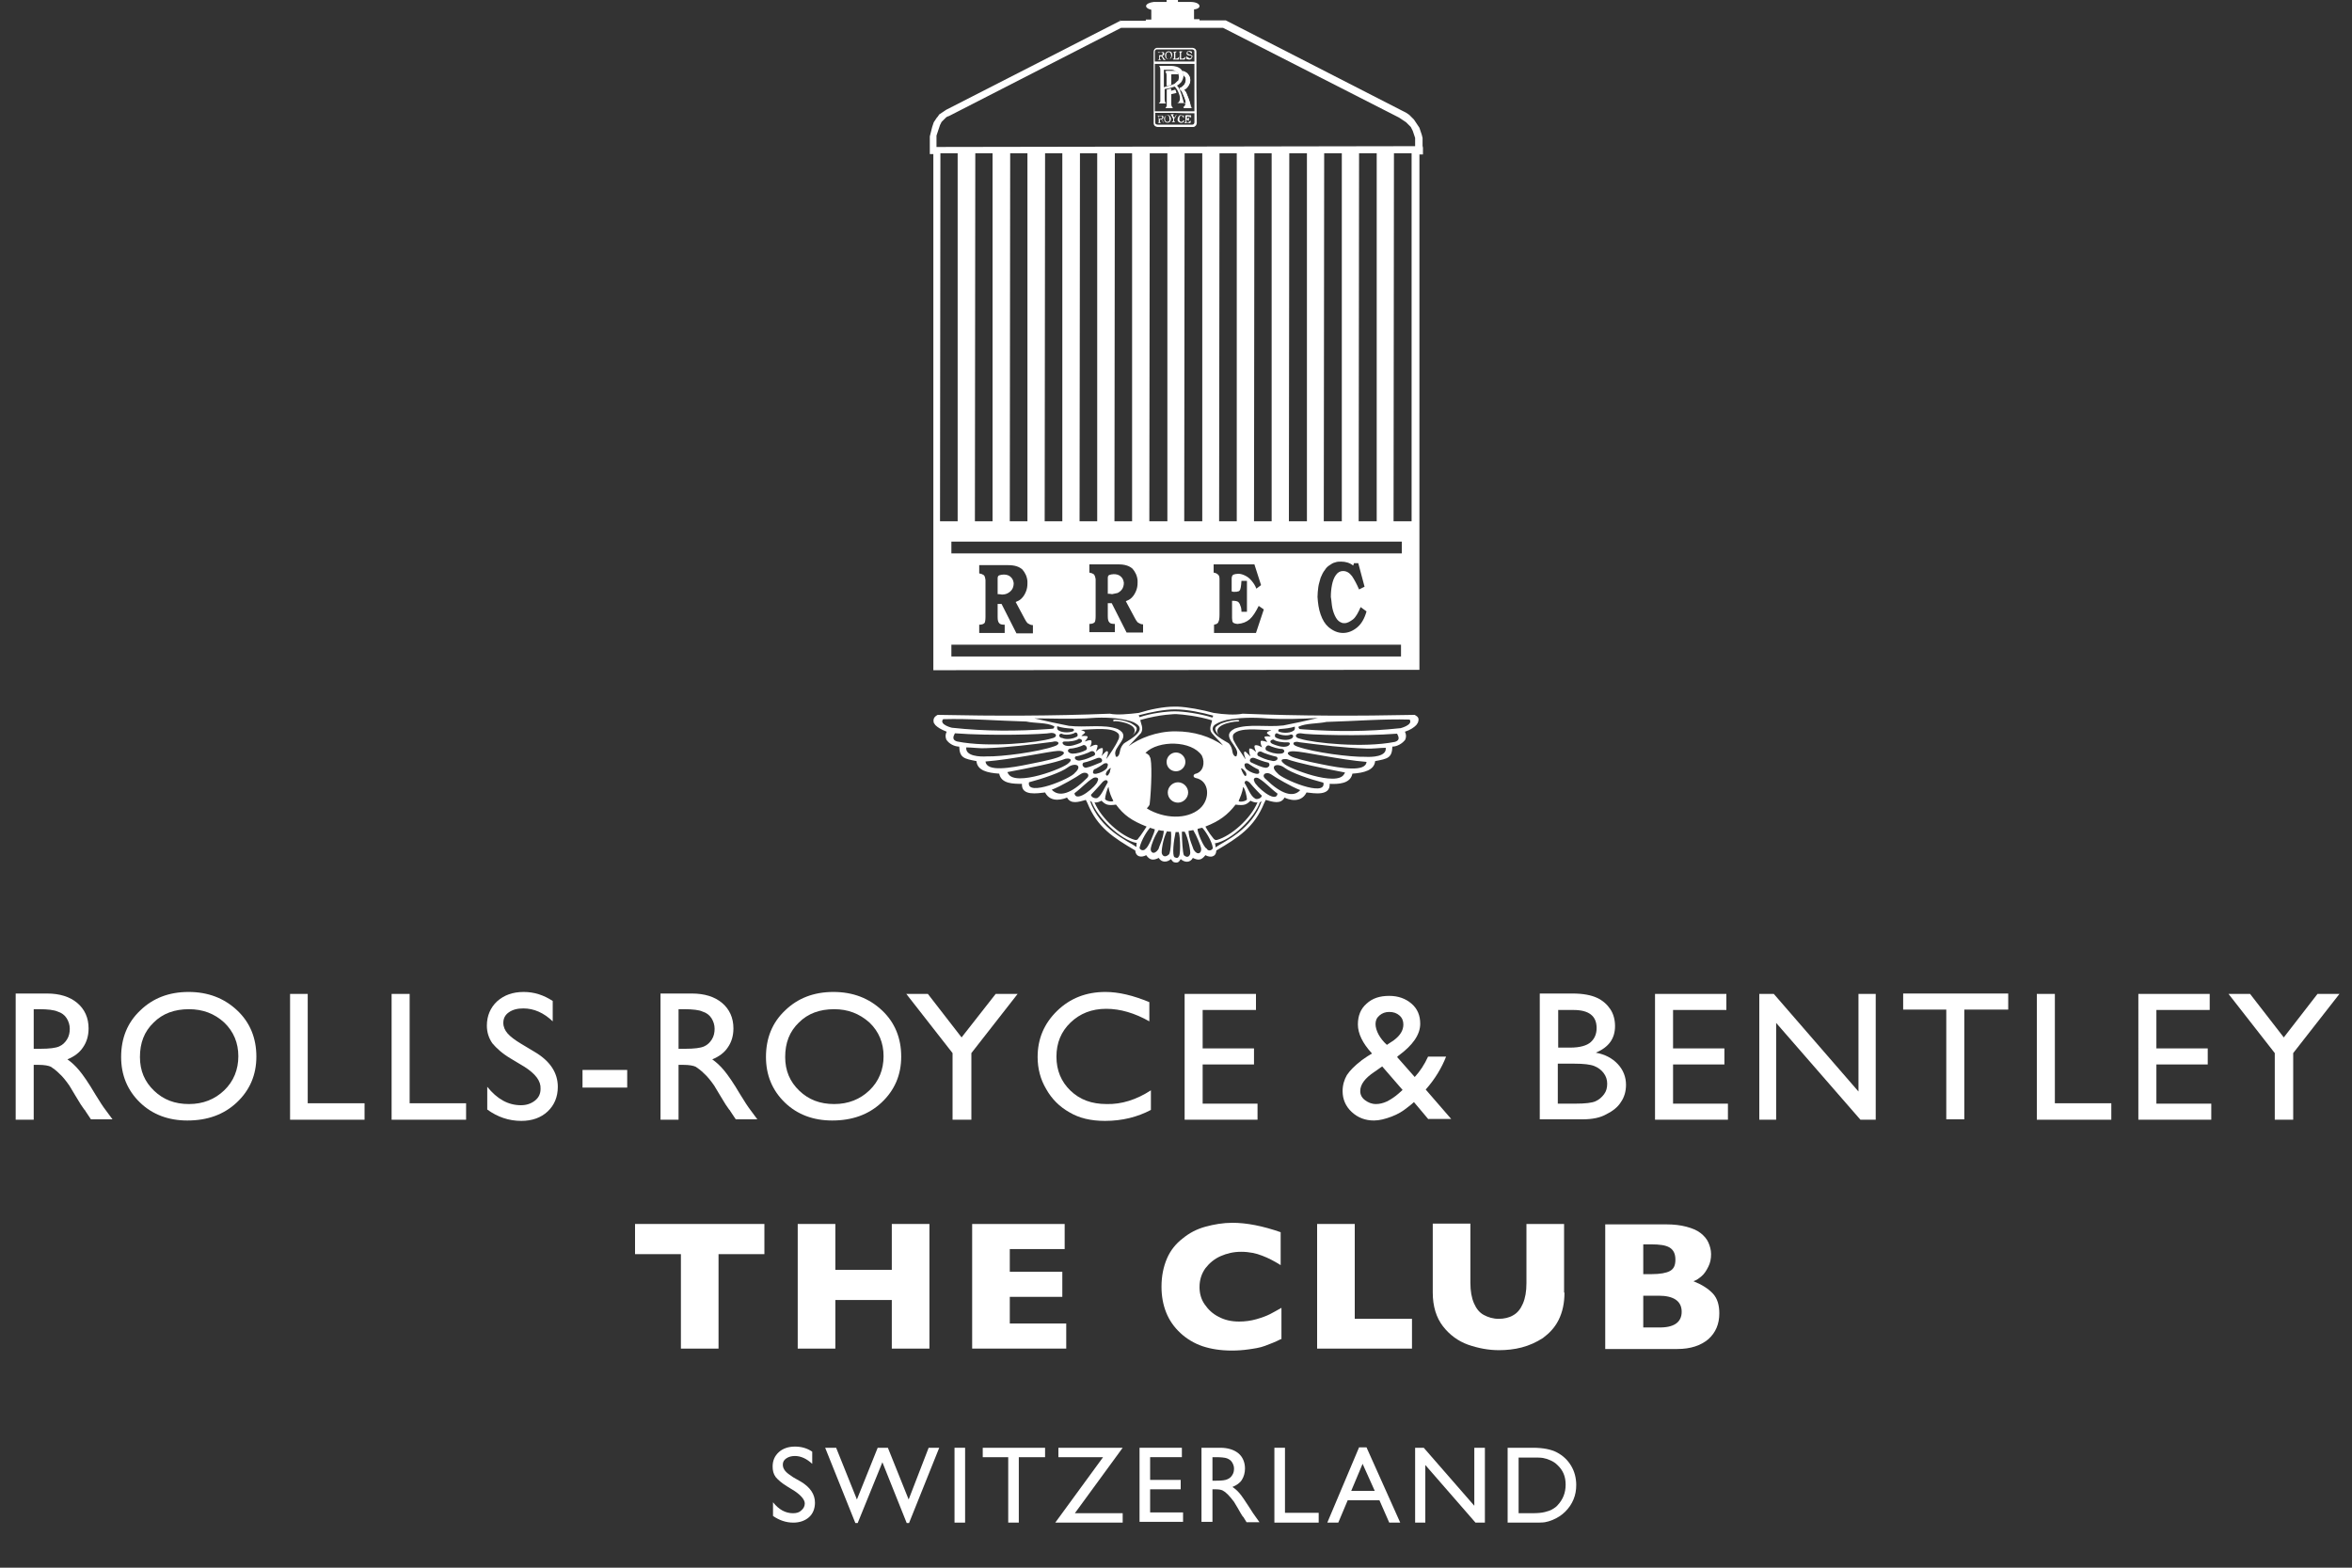 <?xml version="1.0" encoding="utf-8"?>
<!-- Generator: Adobe Illustrator 27.1.1, SVG Export Plug-In . SVG Version: 6.00 Build 0)  -->
<svg version="1.1" id="Ebene_1" xmlns="http://www.w3.org/2000/svg" xmlns:xlink="http://www.w3.org/1999/xlink" x="0px" y="0px"
	 viewBox="0 0 600 400" style="enable-background:new 0 0 600 400;" xml:space="preserve">
<rect x="0" y="0" width="600" height="400" fill="#333333" stroke="none"/>
<style type="text/css">
	.st0{fill:#ffffff;}
	.st1{fill:#ffffff;}
	.st2{fill:none;}
	.st3{fill-rule:evenodd;clip-rule:evenodd;fill:#FFFFFF;}
	.st4{fill:#ffffff;}
</style>
<g>
	<g>
		<path class="st0" d="M202.8,380.5l-2.1-1.3c-1.3-0.8-2.2-1.6-2.8-2.3c-0.6-0.8-0.8-1.7-0.8-2.7c0-1.5,0.5-2.7,1.6-3.7
			c1-0.9,2.4-1.4,4.1-1.4c1.6,0,3.1,0.4,4.4,1.3v3.1c-1.4-1.3-2.9-2-4.4-2c-0.9,0-1.6,0.2-2.2,0.6s-0.9,0.9-0.9,1.6
			c0,0.6,0.2,1.1,0.6,1.6c0.4,0.5,1.1,1,2,1.6l2.1,1.2c2.3,1.4,3.5,3.2,3.5,5.3c0,1.5-0.5,2.8-1.5,3.7s-2.4,1.4-4,1.4
			c-1.9,0-3.6-0.6-5.2-1.7v-3.5c1.5,1.9,3.2,2.8,5.1,2.8c0.9,0,1.6-0.2,2.1-0.7c0.6-0.5,0.9-1.1,0.9-1.8
			C205.3,382.7,204.4,381.6,202.8,380.5z"/>
		<path class="st0" d="M236.9,369.4h2.7l-7.7,19.2h-0.6l-6.2-15.5l-6.3,15.5h-0.6l-7.7-19.2h2.8l5.3,13.2l5.3-13.2h2.6l5.3,13.2
			L236.9,369.4z"/>
		<path class="st0" d="M243.5,369.4h2.7v19.1h-2.7V369.4z"/>
		<path class="st0" d="M250.6,369.4h16v2.4h-6.7v16.7h-2.7v-16.7h-6.5V369.4z"/>
		<path class="st0" d="M269.9,369.4h16.5l-12.2,16.7h12.2v2.4h-17.2l12.2-16.7h-11.4V369.4z"/>
		<path class="st0" d="M290.7,369.4h10.8v2.4h-8.1v5.8h7.8v2.4h-7.8v5.9h8.4v2.4h-11.1V369.4z"/>
		<path class="st0" d="M306.5,388.5v-19.1h4.8c1.9,0,3.5,0.5,4.6,1.4s1.7,2.3,1.7,3.9c0,1.1-0.3,2.1-0.8,2.9s-1.4,1.4-2.4,1.8
			c0.6,0.4,1.2,0.9,1.8,1.6s1.4,1.9,2.5,3.6c0.7,1.1,1.2,1.9,1.6,2.4l1,1.4H318l-0.8-1.3c0,0-0.1-0.1-0.2-0.2l-0.5-0.8l-0.8-1.4
			l-0.9-1.5c-0.6-0.8-1.1-1.4-1.6-1.9s-0.9-0.8-1.3-1c-0.4-0.2-1-0.3-1.9-0.3h-0.7v8.3H306.5z M310.1,371.8h-0.8v6h1
			c1.4,0,2.3-0.1,2.9-0.4s0.9-0.6,1.2-1.1s0.4-1,0.4-1.6c0-0.6-0.2-1.1-0.5-1.6s-0.8-0.8-1.3-1S311.4,371.8,310.1,371.8z"/>
		<path class="st0" d="M325.1,369.4h2.7V386h8.6v2.5h-11.3V369.4z"/>
		<path class="st0" d="M346.7,369.3h1.9l8.6,19.2h-2.8l-2.5-5.7h-8.1l-2.4,5.7h-2.8L346.7,369.3z M350.7,380.4l-3.1-6.9l-2.9,6.9
			H350.7z"/>
		<path class="st0" d="M376.2,369.4h2.6v19.1h-2.4l-12.8-14.7v14.7h-2.6v-19.1h2.2l12.9,14.8V369.4z"/>
		<path class="st0" d="M384.6,388.5v-19.1h6.4c2.6,0,4.7,0.4,6.2,1.2c1.5,0.8,2.7,1.9,3.6,3.4c0.9,1.5,1.3,3.2,1.3,4.9
			c0,1.3-0.2,2.5-0.7,3.7s-1.2,2.2-2.1,3.1c-0.9,0.9-2,1.6-3.2,2.1c-0.7,0.3-1.4,0.5-2,0.6s-1.8,0.1-3.4,0.1H384.6z M390.8,371.9
			h-3.4v14.2h3.5c1.4,0,2.4-0.1,3.2-0.3c0.8-0.2,1.4-0.4,1.9-0.7s1-0.6,1.4-1.1c1.3-1.4,2-3.1,2-5.2c0-2.1-0.7-3.7-2.1-5
			c-0.5-0.5-1.1-0.9-1.8-1.2c-0.7-0.3-1.3-0.5-1.9-0.6C393,371.9,392.1,371.9,390.8,371.9z"/>
	</g>
	<g>
		<path class="st1" d="M195,320h-11.7v24.1h-9.6V320h-11.7v-7.7H195V320z"/>
		<path class="st1" d="M237.1,344.1h-9.6v-12.4h-14.4v12.4h-9.6v-31.8h9.6V324h14.4v-11.7h9.6V344.1z"/>
		<path class="st1" d="M272,344.1h-24v-31.8h23.6v6.4h-14v5.8H271v6.4h-13.4v6.8H272V344.1z"/>
		<path class="st1" d="M326.7,341.7c-1.3,0.7-2.7,1.2-4,1.7s-2.8,0.7-4.2,0.9c-1.4,0.2-2.8,0.3-4.3,0.3c-2.8,0-5.3-0.4-7.4-1.1
			s-4.1-1.9-5.7-3.4c-1.6-1.5-2.8-3.2-3.6-5.2c-0.8-2-1.2-4.2-1.2-6.6c0-2.7,0.5-5.1,1.4-7.2c0.9-2.1,2.3-3.8,4-5.1
			c1.7-1.4,3.6-2.4,5.8-3c2.2-0.6,4.5-1,6.9-1c3.6,0,7.7,0.8,12.3,2.4v8.4c-1.6-1-3.1-1.8-4.7-2.4c-1.5-0.6-3.3-1-5.4-1
			c-1.9,0-3.6,0.4-5.2,1.1s-2.9,1.8-3.9,3.1c-1,1.4-1.5,3-1.5,4.8c0,1.6,0.4,3.1,1.3,4.4c0.9,1.3,2,2.4,3.6,3.2
			c1.5,0.8,3.2,1.2,5.2,1.2c1.5,0,3-0.2,4.4-0.6s2.5-0.8,3.5-1.3c0.9-0.5,1.9-1,2.9-1.6V341.7z"/>
		<path class="st1" d="M360.2,344.1H336v-31.8h9.6v24.2h14.6V344.1z"/>
		<path class="st1" d="M399.1,329.8c0,2.7-0.5,5-1.5,7s-2.4,3.4-4,4.6c-1.7,1.1-3.5,1.9-5.4,2.4s-3.9,0.7-5.8,0.7
			c-2.7,0-5.3-0.5-7.9-1.4c-2.5-0.9-4.7-2.5-6.4-4.7s-2.6-5.1-2.6-8.6v-17.6h9.6v15.1c0,2.1,0.3,3.8,0.9,5.2c0.6,1.4,1.4,2.4,2.5,3
			c1.1,0.6,2.4,1,3.8,1c1.4,0,2.7-0.3,3.7-0.9c1.1-0.6,1.9-1.6,2.5-3c0.6-1.4,0.9-3.1,0.9-5.2v-15.1h9.6V329.8z"/>
		<path class="st1" d="M438.6,335.1c0,2.7-0.9,4.9-2.8,6.6c-1.9,1.6-4.5,2.5-7.9,2.5h-18.4v-31.8H425c2,0,3.7,0.2,5.2,0.6
			c1.5,0.4,2.7,0.9,3.6,1.6c0.9,0.7,1.6,1.5,2,2.4c0.4,0.9,0.7,1.9,0.7,3c0,1.2-0.2,2.2-0.7,3.2c-0.5,1-1,1.8-1.7,2.4
			c-0.7,0.6-1.4,1.1-2.1,1.3c2.2,0.9,3.8,1.9,5,3.2C438.1,331.3,438.6,333,438.6,335.1z M427.4,321.4c0-1.5-0.5-2.5-1.5-3.1
			s-2.6-0.8-4.7-0.8h-2v7.6h2.1c2.2,0,3.8-0.3,4.7-0.8S427.4,323,427.4,321.4z M429,334.7c0-2.7-2-4.1-5.9-4.1h-3.9v8.1h3.9
			C427,338.8,429,337.4,429,334.7z"/>
	</g>
	<g>
		<path class="st0" d="M4,285.6v-32.1h8c3.2,0,5.8,0.8,7.7,2.4c1.9,1.6,2.9,3.8,2.9,6.5c0,1.9-0.5,3.5-1.4,4.8
			c-0.9,1.4-2.3,2.4-4,3.1c1,0.7,2,1.6,3,2.8c1,1.2,2.4,3.2,4.1,6.1c1.1,1.8,2,3.2,2.7,4.1l1.7,2.3h-5.5l-1.4-2.1
			c0-0.1-0.1-0.2-0.3-0.4l-0.9-1.3l-1.4-2.3l-1.5-2.5c-0.9-1.3-1.8-2.4-2.6-3.1c-0.8-0.8-1.5-1.3-2.1-1.7c-0.6-0.3-1.7-0.5-3.2-0.5
			H8.6v14H4z M10,257.5H8.6v10.1h1.7c2.3,0,3.9-0.2,4.8-0.6c0.9-0.4,1.5-1,2-1.8c0.5-0.8,0.7-1.7,0.7-2.7c0-1-0.3-1.9-0.8-2.7
			c-0.5-0.8-1.3-1.4-2.3-1.7C13.8,257.7,12.2,257.5,10,257.5z"/>
		<path class="st0" d="M48.1,253.1c5,0,9.1,1.6,12.4,4.7c3.3,3.1,4.9,7.1,4.9,11.8s-1.7,8.6-5,11.7c-3.3,3.1-7.5,4.6-12.6,4.6
			c-4.8,0-8.9-1.5-12.1-4.6c-3.2-3.1-4.8-7-4.8-11.6c0-4.8,1.6-8.8,4.9-11.9C39,254.7,43.1,253.1,48.1,253.1z M48.2,257.5
			c-3.7,0-6.7,1.1-9,3.4c-2.4,2.3-3.5,5.2-3.5,8.8c0,3.5,1.2,6.3,3.6,8.6s5.3,3.4,8.9,3.4c3.6,0,6.6-1.2,9-3.5
			c2.4-2.3,3.6-5.3,3.6-8.7c0-3.4-1.2-6.3-3.6-8.6C54.7,258.6,51.7,257.5,48.2,257.5z"/>
		<path class="st0" d="M73.9,253.6h4.6v27.9H93v4.2h-19V253.6z"/>
		<path class="st0" d="M99.9,253.6h4.6v27.9h14.4v4.2h-19V253.6z"/>
		<path class="st0" d="M133.8,272.2l-3.5-2.1c-2.2-1.3-3.7-2.7-4.7-3.9c-0.9-1.3-1.4-2.8-1.4-4.5c0-2.5,0.9-4.6,2.6-6.2
			c1.8-1.6,4-2.4,6.8-2.4c2.7,0,5.1,0.8,7.4,2.3v5.2c-2.3-2.2-4.8-3.3-7.5-3.3c-1.5,0-2.7,0.3-3.7,1s-1.4,1.6-1.4,2.7
			c0,1,0.4,1.9,1.1,2.7c0.7,0.8,1.9,1.7,3.4,2.6l3.5,2.1c3.9,2.3,5.9,5.3,5.9,8.9c0,2.6-0.9,4.7-2.6,6.3c-1.7,1.6-4,2.4-6.7,2.4
			c-3.2,0-6.1-1-8.7-2.9v-5.8c2.5,3.1,5.3,4.7,8.6,4.7c1.4,0,2.6-0.4,3.6-1.2c1-0.8,1.4-1.8,1.4-3C138,275.8,136.6,274,133.8,272.2z
			"/>
		<path class="st0" d="M148.6,273h11.4v4.5h-11.4V273z"/>
		<path class="st0" d="M168.5,285.6v-32.1h8c3.2,0,5.8,0.8,7.7,2.4c1.9,1.6,2.9,3.8,2.9,6.5c0,1.9-0.5,3.5-1.4,4.8
			c-0.9,1.4-2.3,2.4-4,3.1c1,0.7,2,1.6,3,2.8c1,1.2,2.4,3.2,4.1,6.1c1.1,1.8,2,3.2,2.7,4.1l1.7,2.3h-5.5l-1.4-2.1
			c0-0.1-0.1-0.2-0.3-0.4l-0.9-1.3l-1.4-2.3l-1.5-2.5c-0.9-1.3-1.8-2.4-2.6-3.1c-0.8-0.8-1.5-1.3-2.1-1.7c-0.6-0.3-1.7-0.5-3.2-0.5
			h-1.2v14H168.5z M174.5,257.5h-1.4v10.1h1.7c2.3,0,3.9-0.2,4.8-0.6c0.9-0.4,1.5-1,2-1.8c0.5-0.8,0.7-1.7,0.7-2.7
			c0-1-0.3-1.9-0.8-2.7c-0.5-0.8-1.3-1.4-2.3-1.7C178.4,257.7,176.7,257.5,174.5,257.5z"/>
		<path class="st0" d="M212.6,253.1c5,0,9.1,1.6,12.4,4.7c3.3,3.1,4.9,7.1,4.9,11.8s-1.7,8.6-5,11.7c-3.3,3.1-7.5,4.6-12.6,4.6
			c-4.8,0-8.9-1.5-12.1-4.6c-3.2-3.1-4.8-7-4.8-11.6c0-4.8,1.6-8.8,4.9-11.9C203.5,254.7,207.6,253.1,212.6,253.1z M212.8,257.5
			c-3.7,0-6.7,1.1-9,3.4c-2.4,2.3-3.5,5.2-3.5,8.8c0,3.5,1.2,6.3,3.6,8.6s5.3,3.4,8.9,3.4c3.6,0,6.6-1.2,9-3.5
			c2.4-2.3,3.6-5.3,3.6-8.7c0-3.4-1.2-6.3-3.6-8.6C219.2,258.6,216.3,257.5,212.8,257.5z"/>
		<path class="st0" d="M254,253.6h5.6l-11.8,15.1v17H243v-17l-11.8-15.1h5.5l8.6,11.1L254,253.6z"/>
		<path class="st0" d="M293.6,278.2v5c-3.4,1.8-7.3,2.8-11.7,2.8c-3.6,0-6.6-0.7-9.1-2.2c-2.5-1.4-4.5-3.4-5.9-5.9
			c-1.5-2.5-2.2-5.3-2.2-8.2c0-4.7,1.7-8.6,5-11.8c3.3-3.2,7.4-4.8,12.3-4.8c3.4,0,7.1,0.9,11.2,2.6v4.9c-3.7-2.1-7.4-3.2-11-3.2
			c-3.7,0-6.7,1.2-9.1,3.5c-2.4,2.3-3.6,5.2-3.6,8.7c0,3.5,1.2,6.4,3.6,8.7c2.4,2.3,5.4,3.4,9.2,3.4
			C286.1,281.8,289.9,280.6,293.6,278.2z"/>
		<path class="st0" d="M302.2,253.6h18.2v4.1h-13.6v9.8h13.1v4.1h-13.1v10h14v4.1h-18.6V253.6z"/>
		<path class="st0" d="M364.4,285.6l-3.7-4.4c-0.3,0.3-0.9,0.8-1.7,1.4l0,0c-1.1,0.9-2.4,1.7-4,2.3s-3.1,1-4.5,1
			c-2.2,0-4.1-0.7-5.7-2.2c-1.5-1.4-2.3-3.2-2.3-5.3c0-1.5,0.4-2.9,1.1-4.1c0.8-1.2,2-2.4,3.7-3.7l0.1-0.1c1-0.7,1.9-1.3,2.6-1.7
			c-2.4-2.6-3.6-5.1-3.6-7.4c0-2.2,0.7-4,2.2-5.3c1.5-1.4,3.4-2,5.8-2c2.3,0,4.2,0.7,5.7,2c1.5,1.3,2.2,3,2.2,5.1
			c0,2.8-1.9,5.5-5.6,8.2l-0.3,0.3l4.5,5.1c1.3-1.4,2.5-3.2,3.4-5.2h4.6c-1.1,2.8-2.8,5.7-5.2,8.4l6.5,7.5H364.4z M356.8,279l1-0.9
			l-5.2-6l-2,1.4c-2.4,1.6-3.6,3.2-3.6,4.9c0,0.9,0.4,1.7,1.2,2.3c0.8,0.6,1.7,1,2.8,1c0.9,0,1.8-0.2,2.9-0.7
			C355,280.4,355.9,279.8,356.8,279z M353.8,266.6l1.8-1.2c1.6-1.2,2.4-2.5,2.4-4c0-0.9-0.3-1.7-1-2.3c-0.7-0.6-1.5-0.9-2.6-0.9
			c-1,0-1.8,0.3-2.5,0.9c-0.7,0.6-1,1.3-1,2.2c0,0.8,0.3,1.8,0.8,2.7S352.9,265.8,353.8,266.6z"/>
		<path class="st0" d="M403.7,285.6h-10.9v-32.1h8.4c2.6,0,4.7,0.4,6.2,1.1c1.5,0.7,2.6,1.7,3.4,2.9c0.8,1.2,1.2,2.7,1.2,4.3
			c0,3.2-1.6,5.4-4.9,6.8c2.3,0.4,4.2,1.4,5.6,2.9s2.1,3.3,2.1,5.3c0,1.6-0.4,3.1-1.3,4.4c-0.8,1.3-2.1,2.3-3.7,3.1
			C408.2,285.2,406.2,285.6,403.7,285.6z M401.4,257.7h-3.9v9.6h3.1c2.4,0,4.2-0.5,5.2-1.4c1-0.9,1.5-2.1,1.5-3.6
			C407.3,259.2,405.3,257.7,401.4,257.7z M401.7,271.4h-4.3v10.2h4.5c2.5,0,4.2-0.2,5.1-0.6c0.9-0.4,1.6-1,2.2-1.8s0.8-1.7,0.8-2.7
			c0-1-0.3-1.9-0.9-2.7c-0.6-0.8-1.4-1.4-2.4-1.8C405.7,271.6,404,271.4,401.7,271.4z"/>
		<path class="st0" d="M422.2,253.6h18.2v4.1h-13.6v9.8h13.1v4.1h-13.1v10h14v4.1h-18.6V253.6z"/>
		<path class="st0" d="M474.1,253.6h4.4v32.1h-3.9L453.1,261v24.7h-4.3v-32.1h3.7l21.6,24.9V253.6z"/>
		<path class="st0" d="M485.5,253.5h26.8v4.1h-11.2v28h-4.6v-28h-11V253.5z"/>
		<path class="st0" d="M519.6,253.6h4.6v27.9h14.4v4.2h-19V253.6z"/>
		<path class="st0" d="M545.5,253.6h18.2v4.1h-13.6v9.8h13.1v4.1h-13.1v10h14v4.1h-18.6V253.6z"/>
		<path class="st0" d="M591.2,253.6h5.6l-11.8,15.1v17h-4.7v-17l-11.8-15.1h5.5l8.6,11.1L591.2,253.6z"/>
	</g>
</g>
<g id="Ebene_1_00000070101874769671731920000016394193245416110497_">
	<path class="st2" d="M294.2,22.3c0,3,0,6,0,9c0,0,0,0,0,0.1c0,0.3,0.1,0.6,0.4,0.8c0.2,0.1,0.4,0.2,0.6,0.2c3,0,5.9,0,8.9,0
		c0.1,0,0.2,0,0.2,0c0.3,0,0.5-0.2,0.7-0.4c0.1-0.2,0.2-0.4,0.2-0.6c0-6,0-12.1,0-18.1c0,0,0,0,0,0c0-0.3-0.1-0.6-0.4-0.8
		c-0.2-0.1-0.4-0.2-0.6-0.2c-3,0-5.9,0-8.9,0c-0.1,0-0.1,0-0.2,0c-0.5,0.1-0.8,0.5-0.8,1C294.2,16.2,294.2,19.3,294.2,22.3z"/>
	<path class="st2" d="M294.6,28.4c3.4,0,6.7,0,10.1,0c0-4,0-8.1,0-12.1c-3.4,0-6.7,0-10.1,0C294.6,20.3,294.6,24.3,294.6,28.4z"/>
	<path class="st2" d="M294.6,15.7c3.4,0,6.7,0,10.1,0c0,0,0,0,0,0c0-0.8,0-1.6,0-2.4c0-0.1-0.1-0.3-0.1-0.4
		c-0.1-0.1-0.3-0.2-0.5-0.2c-3,0-5.9,0-8.9,0c0,0-0.1,0-0.1,0c-0.3,0-0.5,0.3-0.5,0.6C294.6,14.1,294.6,14.9,294.6,15.7
		C294.6,15.7,294.6,15.7,294.6,15.7z"/>
	<path class="st3" d="M301.9,27.6c0.7,0,1.5,0,2.3,0c-0.1,0-0.1-0.1-0.2-0.1c-0.1,0-0.1-0.1-0.2-0.2c0-0.1-0.1-0.2-0.1-0.4
		c-0.1-0.6-0.3-1.1-0.5-1.7c-0.2-0.5-0.4-1-0.6-1.5c-0.1-0.2-0.3-0.5-0.5-0.6c0,0,0,0-0.1-0.1c0,0,0,0,0,0c0.6-0.3,1.1-0.8,1.4-1.5
		c0.2-0.4,0.3-0.9,0.2-1.4c-0.1-0.6-0.4-1-0.8-1.4c-0.3-0.2-0.6-0.4-1-0.5c0,0-0.1,0-0.1,0c0,0,0,0,0,0c0,0.2,0.1,0.4,0.1,0.5
		c0,0.1,0,0.3,0.1,0.4c0,0,0,0.1,0,0.1c0.5,0.4,0.7,0.9,0.6,1.5c-0.1,0.4-0.2,0.8-0.5,1.1c-0.3,0.3-0.6,0.6-1,0.7c0,0-0.1,0-0.1,0
		c0.1,0.2,0.2,0.5,0.3,0.7c0.1,0,0.1-0.1,0.2-0.1c0,0,0,0.1,0,0.1c0.1,0.1,0.1,0.2,0.2,0.4c0.1,0.2,0.2,0.5,0.3,0.7
		c0.3,0.6,0.5,1.2,0.6,1.8c0,0.2,0,0.5-0.1,0.7c-0.1,0.2-0.2,0.4-0.4,0.5C302,27.5,301.9,27.6,301.9,27.6z"/>
	<path class="st3" d="M299.2,27.6c-0.1-0.1-0.2-0.2-0.3-0.4c-0.1-0.2-0.1-0.5-0.1-0.7c0-0.2,0-0.5,0-0.7c0-0.6,0-1.2,0-1.8
		c0,0,0-0.1,0-0.1c0.3-0.1,0.7-0.1,1-0.2c0.1,0,0.2-0.1,0.3-0.1c-0.1-0.2-0.2-0.5-0.3-0.7c0,0,0,0-0.1,0c-0.3,0.1-0.7,0.2-1,0.3
		c0,0,0,0,0,0c0-0.2,0-0.4,0-0.6c0,0,0,0,0,0c-0.3,0.1-0.6,0.1-0.9,0.2c0,0-0.1,0-0.1,0.1c0,1.2,0,2.5,0,3.7c0,0.1,0,0.3,0,0.4
		c-0.1,0.2-0.2,0.3-0.3,0.4c0,0-0.1,0.1-0.1,0.1C297.9,27.6,298.5,27.6,299.2,27.6z"/>
	<path class="st3" d="M302.2,29.5C302.2,29.5,302.2,29.5,302.2,29.5c0.1,0,0.2,0.1,0.2,0.2c0,0,0,0.1,0,0.1c0,0.4,0,0.8,0,1.2
		c0,0,0,0,0,0.1c0,0.1-0.1,0.2-0.2,0.2c0,0,0,0-0.1,0c0,0,0,0,0,0.1c0,0,0,0,0,0c0.5,0,0.9,0,1.4,0c0,0,0,0,0,0
		c0.1-0.1,0.1-0.3,0.2-0.4c0,0,0-0.1,0.1-0.1c0,0-0.1,0-0.1,0c0,0,0,0.1-0.1,0.1c-0.2,0.3-0.5,0.4-0.8,0.4c-0.2,0-0.2-0.1-0.2-0.2
		c0,0,0,0,0,0c0-0.2,0-0.3,0-0.5c0,0,0,0,0-0.1c0.1,0,0.1,0,0.2,0c0.2,0,0.2,0.1,0.3,0.2c0,0,0,0.1,0,0.1c0,0,0.1,0,0.1,0
		c0-0.3,0-0.5,0-0.8c-0.1,0-0.1,0-0.1,0.1c0,0,0,0.1,0,0.1c0,0.1-0.1,0.1-0.1,0.1c-0.1,0-0.2,0-0.3,0c0-0.2,0-0.3,0-0.5
		c0-0.1,0.1-0.2,0.2-0.2c0.3,0,0.6,0.1,0.8,0.3c0,0.1,0,0.1,0.1,0c0-0.1-0.1-0.3-0.1-0.4c0,0,0,0-0.1,0
		C303.1,29.4,302.7,29.4,302.2,29.5C302.2,29.4,302.2,29.4,302.2,29.5C302.2,29.4,302.2,29.4,302.2,29.5
		C302.2,29.5,302.2,29.5,302.2,29.5z"/>
	<path class="st3" d="M301.7,29.6C301.7,29.5,301.7,29.5,301.7,29.6c-0.2-0.2-0.4-0.2-0.6-0.2c-0.2,0-0.4,0.2-0.5,0.4
		c-0.1,0.2-0.2,0.5-0.2,0.7c0,0.3,0.1,0.5,0.3,0.6c0.2,0.2,0.4,0.2,0.7,0.2c0.3-0.1,0.4-0.2,0.6-0.5c0,0-0.1,0-0.1-0.1c0,0,0,0,0,0
		c-0.1,0.1-0.1,0.2-0.2,0.3c-0.3,0.2-0.7,0.1-0.8-0.2c-0.1-0.1-0.1-0.3-0.1-0.4c0-0.2,0-0.4,0.1-0.7c0.2-0.4,0.7-0.3,0.8-0.1
		c0.1,0.1,0.1,0.2,0.2,0.3c0,0.1,0,0.1,0.1,0.1c0-0.2-0.1-0.4-0.1-0.6C301.8,29.4,301.8,29.5,301.7,29.6z"/>
	<path class="st3" d="M299.8,29.5C299.8,29.5,299.9,29.5,299.8,29.5c0.2,0.1,0.2,0.1,0.1,0.2c0,0,0,0,0,0c-0.1,0.2-0.2,0.4-0.3,0.5
		c0,0,0,0,0,0c0-0.1-0.1-0.1-0.1-0.2c-0.1-0.2-0.2-0.3-0.3-0.5c0-0.1,0-0.1,0.1-0.2c0,0,0.1,0,0.1,0c0,0,0-0.1,0-0.1
		c-0.2,0-0.4,0-0.7,0c0,0,0,0.1,0,0.1c0.1,0,0.2,0.1,0.2,0.2c0.1,0.3,0.3,0.5,0.4,0.8c0,0,0,0,0,0c0,0.2,0,0.3,0,0.5
		c0,0.1-0.1,0.2-0.2,0.2c0,0-0.1,0-0.1,0c0,0,0,0,0,0.1c0.3,0,0.5,0,0.7,0c0,0,0-0.1,0-0.1c0,0,0,0,0,0c-0.2,0-0.2-0.1-0.2-0.2
		c0-0.2,0-0.3,0-0.5c0,0,0,0,0,0c0.1-0.3,0.3-0.5,0.4-0.8c0.1-0.1,0.1-0.2,0.2-0.2c0,0,0.1,0,0.1,0c0,0,0-0.1,0-0.1
		C300.2,29.4,300,29.4,299.8,29.5C299.8,29.4,299.8,29.5,299.8,29.5z"/>
	<path class="st3" d="M302.5,14.5C302.5,14.5,302.5,14.5,302.5,14.5c0.1,0.2,0.1,0.4,0.2,0.6c0,0,0,0,0,0c0,0,0.1,0,0.1,0
		c0,0,0-0.1,0-0.1c0.1,0.1,0.3,0.2,0.5,0.2c0.2,0,0.4,0,0.6-0.2c0.2-0.2,0.2-0.3,0.2-0.6c0-0.2-0.2-0.3-0.3-0.4c0,0,0,0,0,0
		c-0.1,0-0.3-0.1-0.4-0.1c-0.1,0-0.3-0.1-0.4-0.2c-0.1-0.1-0.1-0.3,0-0.4c0,0,0,0,0.1-0.1c0.1-0.1,0.3-0.1,0.4,0
		c0.2,0.1,0.4,0.2,0.5,0.4c0,0,0,0,0.1,0c0,0,0,0,0,0c0-0.2-0.1-0.3-0.1-0.4c0-0.1,0-0.1-0.1-0.1c0,0,0,0,0,0c0,0,0,0.1,0,0.1
		c0,0,0,0,0,0c-0.3-0.2-0.5-0.2-0.8-0.1c-0.2,0.1-0.3,0.3-0.3,0.5c0,0.2,0.1,0.4,0.3,0.4c0.1,0.1,0.3,0.1,0.4,0.1
		c0.1,0,0.3,0.1,0.4,0.1c0.2,0.1,0.3,0.4,0.1,0.5c-0.1,0.1-0.2,0.2-0.4,0.2c-0.2,0-0.4-0.1-0.6-0.3
		C302.7,14.7,302.6,14.6,302.5,14.5C302.5,14.5,302.5,14.5,302.5,14.5z"/>
	<path class="st3" d="M299.3,13.2C299.3,13.2,299.3,13.2,299.3,13.2c0.1,0,0.2,0.1,0.2,0.2c0,0,0,0.1,0,0.1c0,0.4,0,0.8,0,1.2
		c0,0,0,0.1,0,0.1c0,0.1-0.1,0.2-0.2,0.2c0,0,0,0-0.1,0c0,0,0,0.1,0,0.1c0.5,0,0.9,0,1.4,0c0.1-0.2,0.1-0.4,0.2-0.6c0,0,0,0,0,0
		c0,0,0,0,0,0c0,0,0,0,0,0c-0.1,0.1-0.2,0.2-0.3,0.3c-0.2,0.1-0.4,0.2-0.6,0.2c-0.1,0-0.1,0-0.1-0.1c0-0.1,0-0.1,0-0.2
		c0-0.4,0-0.8,0-1.2c0,0,0-0.1,0-0.1c0-0.1,0.1-0.2,0.2-0.2c0,0,0,0,0.1,0c0,0,0-0.1,0-0.1C299.8,13.2,299.5,13.2,299.3,13.2
		C299.3,13.2,299.3,13.2,299.3,13.2z"/>
	<path class="st3" d="M300.9,15.2C300.9,15.2,300.9,15.2,300.9,15.2c0.5,0,0.9,0,1.3,0c0,0,0,0,0,0c0-0.1,0.1-0.2,0.1-0.3
		c0-0.1,0.1-0.2,0.1-0.3c0,0,0,0-0.1,0c0,0,0,0,0,0c-0.1,0.1-0.1,0.2-0.3,0.3c-0.2,0.1-0.4,0.2-0.6,0.2c-0.1,0-0.2-0.1-0.2-0.2
		c0,0,0,0,0,0c0-0.4,0-0.8,0-1.3c0,0,0-0.1,0-0.1c0-0.1,0.1-0.1,0.2-0.2c0,0,0.1,0,0.1,0c0,0,0-0.1,0-0.1c-0.3,0-0.5,0-0.7,0
		c0,0,0,0.1,0,0.1c0,0,0,0,0,0c0.2,0,0.2,0.1,0.2,0.2c0,0,0,0,0,0.1c0,0.4,0,0.8,0,1.2c0,0,0,0.1,0,0.1
		C301.1,15,301.1,15,300.9,15.2C300.9,15.1,300.9,15.1,300.9,15.2C300.9,15.1,300.9,15.1,300.9,15.2z"/>
	<path class="st3" d="M300.5,18.9c0-0.1,0-0.2-0.1-0.2c-0.1-0.2-0.2-0.3-0.4-0.4c0,0,0,0-0.1-0.1c0,0,0,0-0.1,0c-0.8,0-1.6,0-2.5,0
		c0,0,0,0,0,0c0,0,0,0,0,0.1c0.2,0.3,0.3,0.5,0.3,0.9c0,0.1,0,0.3,0,0.4c0,0.8,0,1.6,0,2.3c0,0,0,0,0,0c0.1,0,0.1,0,0.2,0
		c0.3-0.1,0.5-0.2,0.8-0.2c0,0,0,0,0-0.1c0-0.8,0-1.7,0-2.5c0,0,0,0,0-0.1C299.3,18.9,299.9,18.9,300.5,18.9z"/>
	<g>
		<path class="st4" d="M284.5,184c1.4,0,6.7,1,4.4,3.7c1.9-2,1-2.3-0.4-3.2c-2.1-0.9-3.8-0.9-4.1-0.9
			C283.6,183.7,284,184.2,284.5,184z"/>
		<path class="st4" d="M315.6,184.1c0.5,0.1,0.9-0.4,0-0.4c-0.3,0-2,0.1-4.1,0.9c-1.4,0.8-2.3,1.1-0.4,3.2
			C308.8,185.1,314.2,184.1,315.6,184.1z"/>
		<path class="st4" d="M300.5,199.6c-1.4,0-2.6,1.2-2.6,2.6c0,1.5,1.2,2.6,2.6,2.6c1.4,0,2.6-1.2,2.6-2.6
			C303.1,200.8,301.9,199.6,300.5,199.6z"/>
		<path class="st4" d="M300,196.8c1.3,0,2.4-1.1,2.4-2.4c0-1.3-1.1-2.4-2.4-2.4c-1.3,0-2.4,1.1-2.4,2.4
			C297.6,195.8,298.7,196.8,300,196.8z"/>
		<path class="st4" d="M360.9,182.4c-14.6,0.3-29,0.3-43.9-0.3c-1.9,0.4-4.8,0.2-7.4-0.2c-2.9-0.8-6.7-1.5-9.2-1.6
			c-0.3,0-0.5,0-0.8,0c0,0,0,0,0,0c-2.8,0-6.2,0.7-9.1,1.6c-2.6,0.3-5.5,0.6-7.4,0.2c-14.9,0.6-29.3,0.6-43.9,0.3
			c-0.9,0.5-1.2,1-1,2l0.4,0.6c0.6,0.6,1.4,1.1,2.9,1.7c-0.3,0.6-0.4,1.2-0.1,2c0.7,1.1,2.1,1.8,3.3,1.8c0.1,2.9,1.3,3.1,4.4,3.7
			c0.2,2.4,2.8,3,5.8,3.2c0.5,2.6,3.6,2.6,5.8,2.6c-0.2,3.2,4,2.4,5.9,2.2c1.5,2.9,4.9,1.6,5.6,1.3c1,1.8,3,1.1,4.8,0.6l0.4,0.8
			c2.5,6.2,6.6,8.8,12.2,12.1c0.1,1.6,1.5,1.9,2.8,1.2c0.9,1.3,1.8,1.4,3.2,0.7c0.7,1.2,2.1,1.2,3.1,0.3c0.3,0.4,0.5,0.7,0.8,0.8
			c0,0,0,0,0,0c1.1,0.3,1.3-0.2,1.7-0.8c1,0.9,2.4,1,3.1-0.3c1.4,0.7,2.2,0.6,3.2-0.7c1.3,0.7,2.7,0.5,2.8-1.2
			c5.6-3.3,9.7-5.9,12.2-12.1l0.4-0.8c1.8,0.5,3.8,1.2,4.8-0.6c0.7,0.4,4.1,1.7,5.6-1.3c1.9,0.2,6.1,1,5.9-2.2
			c2.2,0.1,5.3,0,5.8-2.6c3-0.2,5.6-0.9,5.8-3.2c3.2-0.6,4.3-0.8,4.4-3.7c1.2,0,2.6-0.8,3.3-1.8c0.3-0.8,0.2-1.4-0.1-2
			c1.5-0.5,2.3-1.1,2.9-1.7l0.4-0.6C362.1,183.3,361.8,182.9,360.9,182.4z M309.8,185L309.8,185c0.8-0.5,1.2-0.8,3.1-1.3
			c3.2-0.6,6.5-0.7,10.3-0.4c4.4,0.3,8.8,0.1,13-0.1c-2.9,0.7-5.8,1.3-8.8,1.9c-4.2,0.5-8.8-0.5-12.4,0.8c-4,2,1.5,4.6,0.5,6.8
			c0,0.3-0.2,0.3-0.4,0.3c-1.1-0.7-0.3-1.8-1.6-3.3C313.1,189.3,307.8,187,309.8,185z M314.8,187.2c1.6-1.6,6.2-1,9-0.9
			c0.3,0,0.3,0,0.5,0.1c0,0-1.1,0.2-1.1,0.6c0,0.3,1,0.7,0.9,0.9c-0.3,0-1.2-0.1-1.5,0.1c-0.2,0.2,0.6,1.1,0.7,1.3
			c-0.3,0-1.4-0.5-1.7-0.2c-0.1,0.6,0.2,1.3,0.4,1.6c-0.8-0.4-1.3-0.7-1.9-0.5c-0.3,0.4,0.3,1.4,0.3,1.7c0,0-1-1.1-1.7-0.9
			c-0.1,0.7,0,1.3,0.3,2c-0.3-0.2-1.4-1.5-1.4-1.2c-0.7-0.1,0.3,2,0.1,1.9c-0.7-1.1-2.4-3.5-2.9-4.6l0,0
			C314.4,188.4,314.4,187.5,314.8,187.2z M317.9,197.3c0.1,0.2,0.1,0.7-0.2,0.7c-0.3,0-0.8-1.1-0.9-1.3v0c0-0.2-0.2-0.4-0.2-0.6
			C316.8,195.8,317.9,197,317.9,197.3z M317.1,200.8c0.5,0.3,1,2.5,1,3.2c-0.5,0.6-2.2,0.7-2.1,0.3
			C316.3,203.6,317,202.1,317.1,200.8z M317.5,199.8c0-0.4,0.3-1,1.3-0.1v0c0.8,1,3.1,3.4,3.1,3.3c-0.1,0.8-1.5,1.1-1.8,0.7
			C319,203.1,318.2,200.8,317.5,199.8z M317.7,195.9c-0.5-1-0.1-1.3,0.7-1.1c0.4,0.3,2.1,1.4,2.6,1.5c0,0,1.1,1.8-1.4,0.9
			C318.5,196.8,317.7,196.1,317.7,195.9z M319.1,194.5c-0.6-0.4-0.1-1.4,0.9-1.1c0.7,0.3,2.5,1,3.6,1.2c0.6,0.6,0,1.3-0.7,1.3
			C321.8,195.8,320.4,195.1,319.1,194.5z M321,192.9c-0.6-0.4-0.1-1.4,0.8-1.1l0,0c0.6,0.4,2.9,1.1,3.9,1.3c0.7,0.7-0.5,1.3-1.3,1
			C323.1,193.9,322,193.4,321,192.9z M323.1,191.5c-0.6-0.4-0.1-1.4,0.6-1.3l0,0c0.8,0.4,2.4,0.9,3.4,0.9c0.9,0.3,0.6,1.2-0.5,1.2
			C325.4,192.4,324,192,323.1,191.5z M324.6,189.8c-1-0.5-0.4-1.1,0.3-1.1c0.5,0.5,2.5,0.8,3.6,0.7c1,0,0.5,1-0.5,1.1
			C327,190.7,325.5,190.2,324.6,189.8z M325.5,188.2c-0.4-0.1-0.4-1.2,0.3-1.1h0c0.6,0.4,2.5,0.8,3.5,0.3c0.9,0,0.7,1-0.2,1.2
			C328.1,189,326.3,188.7,325.5,188.2z M326.1,186.6c0-0.2-0.1-0.6,0.6-0.6v0c1.2-0.1,2.4-0.2,3.6-0.6c0,0.1,0.2,0.8-0.4,1.1
			C328.8,187.2,326.8,187,326.1,186.6z M290.9,183.7c5.2-1.5,9.1-1.5,9.1-1.5c1.9,0.1,5.6,0.5,9.2,1.6c-0.1,0.9-0.9,2.1-0.1,3.2
			c0.9,1.1,2.2,2.3,2.9,3.2c-3.3-2.3-7.4-3.6-12.2-3.6s-9.2,1.8-11.9,3.8c0.8-0.9,2.3-2.4,3.2-3.4
			C291.8,185.8,291,184.6,290.9,183.7z M299.7,181c3.3,0,6.9,0.8,9.8,1.6l0,0c0,0.2-0.2,0.2-0.2,0.5c-3.1-1-7.3-1.6-9.6-1.6
			c-2.1,0-6.2,0.5-9,1.5c0-0.2-0.2-0.3-0.2-0.5C293.5,181.7,297.1,181,299.7,181z M276.9,183.3c3.7-0.3,7.1-0.3,10.3,0.4
			c1.9,0.4,2.3,0.7,3.1,1.3v0c2,1.9-3.3,4.3-3.7,4.8c-1.3,1.5-0.6,2.6-1.6,3.3c-0.2,0-0.5,0-0.4-0.3c-1-2.2,4.5-4.8,0.5-6.8
			c-3.5-1.3-8.2-0.3-12.4-0.8c-3-0.6-5.9-1.2-8.8-1.9C268.1,183.3,272.4,183.5,276.9,183.3z M270.8,187.2c0.9,0.5,2.9,0.2,3.5-0.3h0
			c0.7-0.1,0.8,1.1,0.3,1.1c-0.8,0.5-2.6,0.8-3.6,0.3C270.1,188.3,269.9,187.2,270.8,187.2z M270.1,186.4c-0.6-0.3-0.4-1.1-0.4-1.1
			c1.2,0.4,2.3,0.5,3.6,0.6v0c0.8,0,0.7,0.4,0.6,0.6C273.3,186.9,271.2,187.1,270.1,186.4z M271.6,189.2c1.1,0.1,3.1-0.2,3.6-0.7
			c0.7,0,1.3,0.6,0.3,1.1c-1,0.4-2.4,0.9-3.4,0.7C271.1,190.2,270.6,189.2,271.6,189.2z M273,191c1,0,2.6-0.5,3.4-0.9l0,0
			c0.7-0.1,1.2,1,0.6,1.3c-0.9,0.5-2.3,0.9-3.4,0.9C272.4,192.2,272,191.3,273,191z M274.4,193c1-0.1,3.3-0.9,3.9-1.3l0,0
			c0.9-0.3,1.4,0.8,0.8,1.1c-1.1,0.5-2.1,1-3.4,1.2C274.9,194.3,273.7,193.6,274.4,193z M276.4,194.6c1.1-0.2,2.9-0.9,3.6-1.2
			c1-0.3,1.5,0.7,0.9,1.1c-1.3,0.5-2.7,1.2-3.9,1.4C276.4,195.9,275.8,195.1,276.4,194.6z M279.1,196.3c0.5-0.1,2.2-1.2,2.6-1.5
			c0.8-0.2,1.2,0,0.7,1.1c0,0.2-0.8,0.9-1.9,1.3C277.9,198.1,279.1,196.3,279.1,196.3z M283.4,196c-0.1,0.2-0.2,0.4-0.2,0.6
			l-0.1,0.5c-0.2,0.2-0.3,0.8-0.7,0.8c-0.3,0-0.4-0.5-0.2-0.7C282.1,197,283.2,195.8,283.4,196z M281.3,199.5c1-0.9,1.3-0.2,1.3,0.1
			c-0.7,1.1-1.6,3.3-2.5,3.9c-0.3,0.4-1.7,0.1-1.8-0.7C278.2,202.9,280.5,200.5,281.3,199.5z M282.8,200.8c0.1,1.2,0.8,2.8,1.2,3.5
			c0.1,0.3-1.6,0.3-2.1-0.4C281.9,203.2,282.5,201,282.8,200.8z M282.3,193.6c-0.2,0.1,0.8-2,0.1-1.9c-0.1-0.3-1.2,1-1.4,1.2
			c0.3-0.7,0.4-1.3,0.3-2c-0.8-0.2-1.7,0.9-1.7,0.9c0-0.3,0.6-1.4,0.3-1.7c-0.6-0.2-1,0.1-1.9,0.5c0.2-0.2,0.6-1,0.4-1.6
			c-0.3-0.4-1.5,0.2-1.7,0.2c0.2-0.2,1-1.1,0.7-1.3c-0.3-0.2-1.2-0.1-1.5-0.1c-0.1-0.1,0.8-0.6,0.9-0.9c0-0.4-1.1-0.6-1.1-0.6
			c0.2,0,0.3,0,0.5-0.1c2.8-0.1,7.4-0.7,9,0.9c0.4,0.3,0.4,1.2,0,1.8l0,0C284.7,190.1,283.1,192.5,282.3,193.6z M240.6,183.5
			c6.8-0.2,13.9,0.4,21.2,0.6c2.3,0.5,5.2,0.2,7.1,1.2v0c0.2,0.2-0.2,0.6-0.2,0.6c0.2,0-1,0.1-1,0.1c-8.2,0.6-16.4,0.6-24.7-0.3
			C243.1,185.8,239.4,184.9,240.6,183.5z M244.2,189.2c-1.8-0.5-0.6-1.9-0.6-2.1c9.1,0.7,22.8,0.3,24.6-0.1c1.4,0,1.7,1.1,0.1,1.4
			C264.8,189.5,252.3,190.8,244.2,189.2z M246.5,190.7c1.5,0,3.5,0.3,5,0.2c5.9-0.2,11.5-0.9,16.9-1.6c1.7-0.5,2.3,0.6,0.6,1.1
			c-4.2,1.5-13.6,2.7-17.3,2.6C250.1,193.1,246.2,193,246.5,190.7z M251.4,194.3c6.6-0.5,16.4-2.6,18.4-2.7c1.3-0.1,2.3,0.4,1,1.2
			c-0.8,0.6-3.8,1.3-7.9,2.1C257.6,196,251.7,197,251.4,194.3z M257.2,197.4c-0.1-0.1-0.2-0.3-0.2-0.4c5.8-1.1,12-2.3,14.8-3.4h0
			c1.2-0.2,1.9,0.2,0.8,1.1C271.5,196,259,200.8,257.2,197.4z M262.5,199.6c3.4-0.9,8.2-2.5,9.9-3.8c1.7-1.3,4-0.6,1.8,1.4
			C273.3,198.6,261.7,203.5,262.5,199.6z M268.3,201.5c2.2-0.8,6.6-3.4,7.4-4c1.4-0.9,2.7,0.2,1.4,1.2
			C273.3,202.5,270.2,203.5,268.3,201.5z M274.1,202.4c2-1.5,3-2.8,4.8-3.9c0.7-0.3,1.6-0.1,1.1,0.8
			C279.8,200.5,274.5,205.1,274.1,202.4z M289.9,216.1c-2.1-1.5-9.3-4.4-11.9-11.9c0,0.1,0.5,0.5,0.5,0.4c1.4,3.9,7.2,9.7,11.5,10.5
			l0,0C289.8,215.6,290,215.8,289.9,216.1z M289.5,214.3c-3.5-1-8.5-5.3-10.3-9.6c0.6,0.2,1.4-0.2,1.8-0.4c1,1,1.6,1.3,3.7,1
			c2,2.7,4,4.1,7.8,5.6c0,0-1.6,2.5-2.1,3C290.3,214.2,290,214.4,289.5,214.3z M292.3,216.5c-0.4,0.7-1.5,0.5-1.6-0.2
			c0.5-2.1,2-4.4,2.7-5.1c0.4,0.2,1,0.3,1.2,0.4C294.6,212.3,292.9,216.3,292.3,216.5z M295.5,216.7c-1.1,1.6-2.2,0.8-1.9-0.4
			c0.1-0.6,0.8-2.8,2-4.5c0.4,0.1,0.9,0.2,1.3,0.2C296.7,214.1,295.8,215.7,295.5,216.7z M298.2,218c-1,0.9-1.6,0.4-1.8-0.2
			c-0.2-0.3,0.2-3.7,1.3-5.7c0.3,0.1,0.8,0.1,1,0.1C298.9,213,298.7,217.5,298.2,218z M300.8,218.4c-0.3,0.6-0.6,0.6-1.2,0.3
			c-0.6-0.5-0.2-4.2,0.3-6.4c0.2,0,0.6,0,0.8,0C301.2,214,301.1,218.1,300.8,218.4z M292.6,206.3c0-0.3,0.7-0.6,0.7-1.3
			c0.4-3.5,0.7-11.3,0-11.9c-0.1-0.6-1.1-1-1.1-1c3.3-3.3,11.8-3.2,14.4,0.7c0.9,1.9,0.3,4.1-1.5,4.6c-0.7,0.1-0.9,0.9-0.1,1.1h0
			c3.6,0.7,3.8,5.4,1.1,7.8C302.8,209.2,296.9,208.9,292.6,206.3z M303.6,217.9c-0.2,0.6-0.7,1.1-1.6,0.3c-0.3-0.7-0.5-4-0.5-6
			c0,0,0.5,0,0.7,0C303.2,213.9,303.8,217.6,303.6,217.9z M304.5,216.8c-0.2-0.7-1.2-2.7-1.3-4.8c0,0,0.8-0.1,1.2-0.2
			c0.9,1.5,1.9,4,2,4.6C306.6,217.7,305.5,218.4,304.5,216.8z M307.8,216.5c-0.7-0.2-2.4-4.2-2.3-5c0.3-0.1,0.7-0.2,1.2-0.3
			c0.7,0.7,2.5,3.4,2.7,5.2C309.2,217,308.2,217.3,307.8,216.5z M309.6,214c-1.4-1.7-2.1-3.1-2.1-3.1c3.6-1.4,5.7-3,7.7-5.6
			c2.2,0.3,2.8,0,3.8-1c0.4,0.2,1.2,0.6,1.8,0.4c-1.8,4.3-6.8,8.6-10.3,9.6C310.1,214.4,309.9,214.3,309.6,214z M310.1,216.2
			c-0.1-0.3,0.1-0.5-0.2-1l0,0c4.4-0.8,10.2-6.6,11.5-10.5c0,0.1,0.5-0.3,0.5-0.4C319.4,211.8,312.2,214.7,310.1,216.2z M320,199.4
			c-0.5-0.9,0.4-1.2,1.1-0.8c1.8,1.1,2.8,2.4,4.8,3.9C325.5,205.2,320.2,200.5,320,199.4z M322.9,198.8c-1.3-1,0-2.1,1.4-1.2
			c0.8,0.6,5.2,3.2,7.4,4C329.9,203.6,326.8,202.6,322.9,198.8z M325.9,197.3c-2.3-2.1,0.1-2.7,1.8-1.4c1.7,1.3,6.4,2.9,9.9,3.8
			C338.4,203.6,326.8,198.7,325.9,197.3z M342.9,197.5c-1.8,3.4-14.4-1.5-15.4-2.7c-1.1-0.9-0.5-1.2,0.8-1.1h0c2.8,1,9,2.3,14.8,3.4
			C343.1,197.2,343,197.4,342.9,197.5z M337.1,195c-4.1-0.8-7.1-1.6-7.9-2.1c-1.4-0.8-0.4-1.3,1-1.2c2,0,11.9,2.2,18.4,2.7
			C348.4,197,342.4,196.1,337.1,195z M348.3,193.1c-3.8,0.1-13.1-1.1-17.3-2.6c-1.7-0.5-1.2-1.6,0.6-1.1c5.5,0.7,11.1,1.4,16.9,1.6
			c1.5,0.1,3.5-0.2,5-0.2C353.8,193.1,349.9,193.2,348.3,193.1z M355.8,189.3c-8.1,1.6-20.6,0.3-24.1-0.8c-1.7-0.3-1.3-1.5,0.1-1.4
			c1.7,0.4,15.5,0.8,24.6,0.1C356.4,187.4,357.6,188.8,355.8,189.3z M357.2,185.8c-8.3,0.9-16.5,0.9-24.7,0.3c0,0-1.2-0.1-1-0.1
			c0,0-0.4-0.4-0.2-0.6v0c1.9-0.9,4.7-0.7,7.1-1.2c7.2-0.2,14.3-0.8,21.2-0.6C360.6,185,357,185.9,357.2,185.8z"/>
		<path class="st4" d="M303.7,30.8c-0.2,0.3-0.5,0.4-0.8,0.4c-0.2,0-0.2-0.1-0.2-0.2c0,0,0,0,0,0c0-0.2,0-0.3,0-0.5c0,0,0,0,0-0.1
			c0.1,0,0.1,0,0.2,0c0.2,0,0.2,0.1,0.3,0.2c0,0,0,0.1,0,0.1c0,0,0.1,0,0.1,0c0-0.3,0-0.5,0-0.8c-0.1,0-0.1,0-0.1,0.1
			c0,0,0,0.1,0,0.1c0,0.1-0.1,0.1-0.1,0.1c-0.1,0-0.2,0-0.3,0c0-0.2,0-0.3,0-0.5c0-0.1,0.1-0.2,0.2-0.2c0.3,0,0.6,0.1,0.8,0.3
			c0,0.1,0,0.1,0.1,0c0-0.1-0.1-0.3-0.1-0.4c0,0,0,0-0.1,0c-0.4,0-0.9,0-1.3,0c0,0,0,0,0,0c0,0,0,0,0,0c0,0,0,0,0,0c0,0,0,0,0.1,0
			c0.1,0,0.1,0.1,0.2,0.2c0,0,0,0.1,0,0.1c0,0.4,0,0.8,0,1.2c0,0,0,0,0,0.1c0,0.1-0.1,0.2-0.2,0.2c0,0,0,0-0.1,0c0,0,0,0,0,0.1
			c0,0,0,0,0,0c0.5,0,0.9,0,1.4,0c0,0,0,0,0,0C303.7,31.1,303.7,31,303.7,30.8c0.1,0,0.1,0,0.1-0.1c0,0-0.1,0-0.1,0
			C303.7,30.7,303.7,30.7,303.7,30.8z"/>
		<path class="st4" d="M301.9,30.8c-0.1,0.1-0.1,0.2-0.2,0.3c-0.3,0.2-0.7,0.1-0.8-0.2c-0.1-0.1-0.1-0.3-0.1-0.4
			c0-0.2,0-0.4,0.1-0.7c0.2-0.4,0.7-0.3,0.8-0.1c0.1,0.1,0.1,0.2,0.2,0.3c0,0.1,0,0.1,0.1,0.1c0-0.2-0.1-0.4-0.1-0.6
			c-0.1,0-0.1,0.1-0.1,0.1c0,0,0,0,0,0c-0.2-0.1-0.3-0.2-0.5-0.2c-0.2,0-0.4,0.2-0.5,0.4c-0.1,0.2-0.2,0.5-0.2,0.7
			c0,0.3,0.1,0.5,0.3,0.6c0.2,0.2,0.4,0.2,0.7,0.2c0.3-0.1,0.4-0.2,0.6-0.5C302,30.8,302,30.8,301.9,30.8
			C301.9,30.8,301.9,30.8,301.9,30.8z"/>
		<path class="st4" d="M299.8,29.5C299.8,29.5,299.9,29.5,299.8,29.5c0.2,0.1,0.2,0.1,0.1,0.2c0,0,0,0,0,0c-0.1,0.2-0.2,0.4-0.3,0.5
			c0,0,0,0,0,0c0-0.1-0.1-0.1-0.1-0.2c-0.1-0.2-0.2-0.3-0.3-0.5c0-0.1,0-0.1,0.1-0.2c0,0,0.1,0,0.1,0c0,0,0-0.1,0-0.1
			c-0.2,0-0.4,0-0.7,0c0,0,0,0.1,0,0.1c0.1,0,0.2,0.1,0.2,0.2c0.1,0.3,0.3,0.5,0.4,0.8c0,0,0,0,0,0c0,0.2,0,0.3,0,0.5
			c0,0.1-0.1,0.2-0.2,0.2c0,0-0.1,0-0.1,0c0,0,0,0,0,0.1c0.3,0,0.5,0,0.7,0c0,0,0-0.1,0-0.1c0,0,0,0,0,0c-0.2,0-0.2-0.1-0.2-0.2
			c0-0.2,0-0.3,0-0.5c0,0,0,0,0,0c0.1-0.3,0.3-0.5,0.4-0.8c0.1-0.1,0.1-0.2,0.2-0.2c0,0,0.1,0,0.1,0c0,0,0-0.1,0-0.1
			C300.2,29.4,300,29.4,299.8,29.5C299.8,29.4,299.8,29.5,299.8,29.5z"/>
		<path class="st4" d="M296.9,31.2c-0.1,0-0.2-0.1-0.2-0.2c-0.1-0.2-0.2-0.4-0.4-0.6c0,0,0,0,0,0c0,0,0,0,0.1,0
			c0.2,0,0.3-0.2,0.4-0.4c0-0.2,0-0.3-0.1-0.4c-0.1-0.1-0.2-0.1-0.4-0.1c-0.3,0-0.7,0-1,0c0,0,0,0,0,0c0,0,0,0.1,0,0.1
			c0,0,0,0,0.1,0c0.1,0,0.2,0.1,0.2,0.2c0,0,0,0,0,0.1c0,0.4,0,0.8,0,1.1c0,0.1,0,0.1,0,0.2c0,0.1,0,0.1-0.1,0.1c0,0-0.1,0-0.1,0
			c0,0,0,0,0,0.1c0.2,0,0.5,0,0.7,0c0,0,0,0,0-0.1c0,0,0,0,0,0c-0.1,0-0.2-0.1-0.2-0.2c0-0.2,0-0.3,0-0.5c0,0,0-0.1,0-0.1
			c0.1,0,0.2,0,0.3,0c0,0,0.1,0,0.1,0c0.2,0.3,0.3,0.5,0.5,0.8c0,0,0,0,0,0C296.7,31.3,296.8,31.3,296.9,31.2
			C297,31.2,297,31.2,296.9,31.2z M296.1,30.3c-0.1,0-0.3,0-0.4,0c0-0.2,0-0.4,0-0.6c0-0.1,0-0.1,0.1-0.1c0.2,0,0.3,0,0.5,0
			c0.2,0.1,0.2,0.2,0.2,0.3c0,0.2-0.1,0.3-0.3,0.4C296.2,30.3,296.1,30.3,296.1,30.3z"/>
		<path class="st4" d="M297.2,29.7c-0.2,0.2-0.3,0.5-0.2,0.8c0,0.4,0.3,0.8,0.8,0.8c0.2,0,0.4,0,0.6-0.2c0.2-0.2,0.3-0.5,0.3-0.8
			c0-0.3-0.1-0.5-0.3-0.7C298.1,29.2,297.5,29.3,297.2,29.7z M298.3,30.8c-0.1,0.2-0.3,0.3-0.5,0.3c-0.2,0-0.4-0.1-0.5-0.3
			c-0.1-0.2-0.1-0.3-0.1-0.5c0-0.2,0-0.4,0.1-0.6c0.2-0.4,0.7-0.4,0.9,0c0.1,0.1,0.1,0.3,0.1,0.4c0,0.1,0,0.1,0,0.2
			C298.4,30.5,298.4,30.7,298.3,30.8z"/>
		<path class="st4" d="M303.7,14C303.7,14,303.7,14,303.7,14c-0.2,0-0.3-0.1-0.4-0.1c-0.1,0-0.3-0.1-0.4-0.2c-0.1-0.1-0.1-0.3,0-0.4
			c0,0,0,0,0.1-0.1c0.1-0.1,0.3-0.1,0.4,0c0.2,0.1,0.4,0.2,0.5,0.4c0,0,0,0,0.1,0c0,0,0,0,0,0c0-0.2-0.1-0.3-0.1-0.4
			c0-0.1,0-0.1-0.1-0.1c0,0,0,0,0,0c0,0,0,0.1,0,0.1c0,0,0,0,0,0c-0.3-0.2-0.5-0.2-0.8-0.1c-0.2,0.1-0.3,0.3-0.3,0.5
			c0,0.2,0.1,0.4,0.3,0.4c0.1,0.1,0.3,0.1,0.4,0.1c0.1,0,0.3,0.1,0.4,0.1c0.2,0.1,0.3,0.4,0.1,0.5c-0.1,0.1-0.2,0.2-0.4,0.2
			c-0.2,0-0.4-0.1-0.6-0.3c-0.1-0.1-0.1-0.2-0.2-0.3c0,0-0.1,0-0.1,0c0,0,0,0,0,0c0.1,0.2,0.1,0.4,0.2,0.6c0,0,0,0,0,0
			c0,0,0.1,0,0.1,0c0,0,0-0.1,0-0.1c0.1,0.1,0.3,0.2,0.5,0.2c0.2,0,0.4,0,0.6-0.2c0.2-0.2,0.2-0.3,0.2-0.6
			C304,14.2,303.9,14.1,303.7,14z"/>
		<path class="st4" d="M300.8,14.5C300.8,14.5,300.8,14.5,300.8,14.5c-0.1,0.2-0.2,0.3-0.3,0.4c-0.2,0.1-0.4,0.2-0.6,0.2
			c-0.1,0-0.1,0-0.1-0.1c0-0.1,0-0.1,0-0.2c0-0.4,0-0.8,0-1.2c0,0,0-0.1,0-0.1c0-0.1,0.1-0.2,0.2-0.2c0,0,0,0,0.1,0c0,0,0-0.1,0-0.1
			c-0.3,0-0.5,0-0.7,0c0,0,0,0.1,0,0.1c0,0,0,0,0,0c0.1,0,0.1,0.1,0.2,0.2c0,0,0,0.1,0,0.1c0,0.4,0,0.8,0,1.2c0,0,0,0.1,0,0.1
			c0,0.1-0.1,0.2-0.2,0.2c0,0,0,0-0.1,0c0,0,0,0.1,0,0.1c0.5,0,0.9,0,1.4,0C300.7,15,300.8,14.8,300.8,14.5
			C300.9,14.6,300.9,14.5,300.8,14.5C300.8,14.5,300.8,14.5,300.8,14.5z"/>
		<path class="st4" d="M302.4,14.5c-0.1,0.1-0.1,0.2-0.3,0.3c-0.2,0.1-0.4,0.2-0.6,0.2c-0.1,0-0.2-0.1-0.2-0.2c0,0,0,0,0,0
			c0-0.4,0-0.8,0-1.3c0,0,0-0.1,0-0.1c0-0.1,0.1-0.1,0.2-0.2c0,0,0.1,0,0.1,0c0,0,0-0.1,0-0.1c-0.3,0-0.5,0-0.7,0c0,0,0,0.1,0,0.1
			c0,0,0,0,0,0c0.2,0,0.2,0.1,0.2,0.2c0,0,0,0,0,0.1c0,0.4,0,0.8,0,1.2c0,0,0,0.1,0,0.1c0,0.1,0,0.1-0.1,0.2c0,0-0.1,0-0.1,0
			c0,0,0,0,0,0.1c0,0,0,0,0,0c0.4,0,0.9,0,1.3,0c0,0,0,0,0,0c0-0.1,0.1-0.2,0.1-0.3C302.4,14.7,302.4,14.6,302.4,14.5
			C302.4,14.5,302.4,14.5,302.4,14.5C302.4,14.5,302.4,14.5,302.4,14.5z"/>
		<path class="st4" d="M296.9,14.8c-0.1-0.2-0.3-0.4-0.4-0.6c0,0,0,0,0,0c0,0,0.1,0,0.1,0c0,0,0.1,0,0.1,0c0.2-0.1,0.3-0.3,0.3-0.5
			c0-0.2-0.1-0.4-0.3-0.4c-0.1,0-0.2,0-0.3,0c-0.3,0-0.7,0-1,0c0,0,0,0,0,0c0,0,0,0.1,0,0.1c0,0,0,0,0.1,0c0.1,0,0.2,0.1,0.2,0.2
			c0,0.1,0,0.2,0,0.3c0,0.4,0,0.7,0,1.1c0,0.2-0.1,0.2-0.2,0.2c-0.1,0-0.1,0-0.1,0.1c0.3,0,0.5,0,0.8,0c0,0,0-0.1,0-0.1
			c0,0,0,0-0.1,0c-0.1,0-0.2-0.1-0.2-0.2c0,0,0,0,0,0c0-0.2,0-0.4,0-0.5c0,0,0,0,0-0.1c0.1,0,0.2,0,0.3,0c0,0,0.1,0,0.1,0
			c0.2,0.3,0.4,0.6,0.5,0.9c0,0,0,0,0.1,0c0.1,0,0.2,0,0.2,0c0.1,0,0.1,0,0.2,0c0,0,0-0.1,0-0.1C297,15,296.9,14.9,296.9,14.8z
			 M296.2,14.1c-0.2,0-0.3,0-0.5,0c0,0,0-0.1,0-0.1c0-0.2,0-0.4,0-0.5c0-0.1,0-0.1,0.1-0.1c0.2-0.1,0.4-0.1,0.6,0
			c0.2,0.1,0.2,0.2,0.2,0.3c0,0.2-0.1,0.4-0.3,0.4C296.3,14.1,296.3,14.1,296.2,14.1z"/>
		<path class="st4" d="M297.7,13.2c-0.3,0.2-0.4,0.4-0.5,0.7c0,0.3,0,0.6,0.2,0.9c0.2,0.2,0.4,0.3,0.7,0.3c0.1,0,0.3,0,0.4-0.1
			c0.3-0.1,0.4-0.4,0.5-0.7c0.1-0.4,0-0.7-0.2-1C298.5,13.1,298,13,297.7,13.2z M298.6,14.8c-0.1,0.2-0.2,0.3-0.4,0.3
			c-0.3,0-0.4-0.1-0.6-0.3c-0.1-0.2-0.1-0.4-0.1-0.7c0-0.2,0-0.3,0.1-0.5c0.1-0.2,0.3-0.3,0.6-0.3c0.3,0,0.4,0.2,0.5,0.5
			c0,0.1,0.1,0.3,0.1,0.4C298.8,14.4,298.7,14.6,298.6,14.8z"/>
		<path class="st4" d="M305.2,13.2c0-0.3-0.1-0.6-0.4-0.8c-0.2-0.1-0.4-0.2-0.6-0.2c-3,0-5.9,0-8.9,0c-0.1,0-0.1,0-0.2,0
			c-0.5,0.1-0.8,0.5-0.8,1c0,3,0,6,0,9.1c0,3,0,6,0,9c0,0,0,0,0,0.1c0,0.3,0.1,0.6,0.4,0.8c0.2,0.1,0.4,0.2,0.6,0.2c3,0,5.9,0,8.9,0
			c0.1,0,0.2,0,0.2,0c0.3,0,0.5-0.2,0.7-0.4c0.1-0.2,0.2-0.4,0.2-0.6C305.2,25.3,305.2,19.3,305.2,13.2
			C305.2,13.2,305.2,13.2,305.2,13.2z M304.7,28.9c0,0.8,0,1.6,0,2.3c0,0.3-0.2,0.6-0.5,0.6c0,0-0.1,0-0.1,0c-2.9,0-5.9,0-8.8,0
			c-0.2,0-0.4-0.1-0.5-0.2c-0.1-0.1-0.1-0.2-0.1-0.4c0-0.8,0-1.6,0-2.4c0-0.1,0,0,0.1,0c1,0,2,0,3,0c0.7,0,1.3,0,2,0
			C301.3,28.9,303,28.9,304.7,28.9C304.7,28.9,304.7,28.8,304.7,28.9z M294.6,28.4c0-4,0-8.1,0-12.1c3.4,0,6.7,0,10.1,0
			c0,4,0,8.1,0,12.1C301.4,28.4,298,28.4,294.6,28.4z M304.7,15.7c-3.4,0-6.7,0-10.1,0c0,0,0,0,0-0.1c0-0.8,0-1.6,0-2.4
			c0-0.3,0.2-0.6,0.5-0.6c0,0,0.1,0,0.1,0c3,0,5.9,0,8.9,0c0.2,0,0.3,0.1,0.5,0.2c0.1,0.1,0.1,0.2,0.1,0.4
			C304.7,14.1,304.7,14.9,304.7,15.7C304.7,15.7,304.7,15.7,304.7,15.7z"/>
		<path class="st4" d="M303.8,27.2c0-0.1-0.1-0.2-0.1-0.4c-0.1-0.6-0.3-1.1-0.5-1.7c-0.2-0.5-0.4-1-0.6-1.5
			c-0.1-0.2-0.3-0.5-0.5-0.6c0,0,0,0-0.1-0.1c0,0,0,0,0,0c0.6-0.3,1.1-0.8,1.4-1.5c0.2-0.4,0.3-0.9,0.2-1.4c-0.1-0.6-0.4-1-0.8-1.4
			c-0.3-0.2-0.6-0.4-1-0.5c0,0-0.1,0-0.1,0c0,0,0,0,0,0c0,0.2,0.1,0.4,0.1,0.5c0,0.1,0,0.3,0.1,0.4c0,0,0,0.1,0,0.1
			c0.5,0.4,0.7,0.9,0.6,1.5c-0.1,0.4-0.2,0.8-0.5,1.1c-0.3,0.3-0.6,0.6-1,0.7c0,0-0.1,0-0.1,0c0.1,0.2,0.2,0.5,0.3,0.7
			c0.1,0,0.1-0.1,0.2-0.1c0,0,0,0.1,0,0.1c0.1,0.1,0.1,0.2,0.2,0.4c0.1,0.2,0.2,0.5,0.3,0.7c0.3,0.6,0.5,1.2,0.6,1.8
			c0,0.2,0,0.5-0.1,0.7c-0.1,0.2-0.2,0.4-0.4,0.5c-0.1,0-0.1,0-0.2,0.1c0.7,0,1.5,0,2.3,0c-0.1,0-0.1-0.1-0.2-0.1
			C303.9,27.4,303.8,27.3,303.8,27.2z"/>
		<path class="st4" d="M298.8,24c0.3-0.1,0.7-0.1,1-0.2c0.1,0,0.2-0.1,0.3-0.1c-0.1-0.2-0.2-0.5-0.3-0.7c0,0,0,0-0.1,0
			c-0.3,0.1-0.7,0.2-1,0.3c0,0,0,0,0,0c0-0.2,0-0.4,0-0.6c0,0,0,0,0,0c-0.3,0.1-0.6,0.1-0.9,0.2c0,0-0.1,0-0.1,0.1
			c0,1.2,0,2.5,0,3.7c0,0.1,0,0.3,0,0.4c-0.1,0.2-0.2,0.3-0.3,0.4c0,0-0.1,0.1-0.1,0.1c0.7,0,1.3,0,1.9,0c-0.1-0.1-0.2-0.2-0.3-0.4
			c-0.1-0.2-0.1-0.5-0.1-0.7c0-0.2,0-0.5,0-0.7C298.7,25.2,298.7,24.6,298.8,24C298.8,24,298.8,24,298.8,24z"/>
		<path class="st4" d="M302.2,26.5c-0.1-0.1-0.2-0.2-0.2-0.3c-0.1-0.2-0.1-0.4-0.2-0.7c-0.2-0.7-0.4-1.5-0.7-2.2
			c-0.1-0.2-0.1-0.3-0.2-0.5c-0.1-0.3-0.3-0.5-0.5-0.8c-0.1-0.1-0.1-0.1-0.2-0.2c0,0,0,0,0.1,0c0.4-0.2,0.7-0.5,1-0.8
			c0.3-0.4,0.5-0.9,0.6-1.5c0-0.1,0-0.2,0-0.3c0-0.2-0.1-0.4-0.1-0.6c0-0.2-0.1-0.3-0.2-0.5c-0.1-0.2-0.3-0.4-0.5-0.6
			c-0.3-0.2-0.6-0.4-1-0.5c-0.4-0.1-0.8-0.2-1.3-0.2c-1,0-2,0-3.1,0c0,0,0,0,0,0c0,0,0,0,0,0c0.2,0.3,0.3,0.6,0.3,1
			c0,0.2,0,0.4,0,0.6c0,0.8,0,1.5,0,2.3c0,1.6,0,3.2,0,4.9c0,0.1,0,0.2,0,0.3c-0.1,0.2-0.2,0.3-0.3,0.4c0,0-0.1,0.1-0.1,0.1
			c0.6,0,1.3,0,1.9,0c-0.2-0.1-0.2-0.2-0.3-0.4c-0.1-0.3-0.1-0.6-0.1-0.9c0-0.7,0-1.4,0-2.1c0-0.1,0-0.2,0-0.3c0,0,0,0,0.1,0
			c0.2,0,0.4-0.1,0.7-0.1c0.1,0,0.3-0.1,0.4-0.1c0.2-0.1,0.5-0.1,0.7-0.2c0.2-0.1,0.4-0.1,0.6-0.2c0,0,0,0,0.1,0
			c0.2,0.2,0.4,0.5,0.6,0.8c0.1,0.2,0.2,0.4,0.3,0.6c0.2,0.5,0.4,1,0.4,1.5c0,0.2,0,0.5-0.1,0.7c-0.1,0.3-0.3,0.5-0.6,0.6
			c0,0,0,0-0.1,0c0.8,0,1.5,0,2.3,0C302.3,26.6,302.2,26.5,302.2,26.5z M299.6,21.4c-0.2,0.1-0.5,0.2-0.8,0.3
			c-0.1,0-0.2,0.1-0.4,0.1c-0.2,0.1-0.5,0.1-0.7,0.2c-0.2,0.1-0.4,0.1-0.6,0.2c-0.1,0-0.1,0-0.2,0.1c0-1.5,0-3,0-4.5c0,0,0,0,0,0
			c0.6,0,1.2,0,1.8,0c0.4,0,0.8,0.1,1.1,0.3c0.3,0.1,0.5,0.3,0.7,0.6c0.1,0.1,0.2,0.5,0.2,0.6c0.1,0.4,0,0.8-0.1,1.2
			C300.3,20.7,300,21.1,299.6,21.4z"/>
		<path class="st4" d="M300.1,18.2C300.1,18.2,300,18.2,300.1,18.2c-0.1-0.1-0.1-0.1-0.1-0.1c-0.8,0-1.6,0-2.5,0c0,0,0,0,0,0
			c0,0,0,0,0,0.1c0.2,0.3,0.3,0.5,0.3,0.9c0,0.1,0,0.3,0,0.4c0,0.8,0,1.6,0,2.3c0,0,0,0,0,0c0.1,0,0.1,0,0.2,0
			c0.3-0.1,0.5-0.1,0.8-0.2c0,0,0,0,0-0.1c0-0.8,0-1.7,0-2.5c0,0,0,0,0-0.1c0.6,0,1.2,0,1.8,0c0-0.1,0-0.2-0.1-0.2
			C300.3,18.5,300.2,18.3,300.1,18.2z"/>
		<polygon class="st4" points="241.4,28 241.4,28 241.4,28 		"/>
		<polygon class="st4" points="285.5,5.3 285.5,5.3 285.6,5.3 		"/>
		<g>
			<path class="st4" d="M285.1,151.3c0.4-0.2,0.8-0.5,1.1-0.9c0.3-0.4,0.5-1,0.5-1.7c-0.1-0.8-0.4-1.3-0.9-1.7
				c-0.5-0.4-1.1-0.5-1.7-0.5c-0.4,0-0.8,0.1-1.1,0.2c-0.3,0.1-0.4,0.4-0.4,0.8v4c0.3,0,0.7,0,1.1,0.1
				C284.2,151.5,284.7,151.4,285.1,151.3z"/>
			<path class="st4" d="M257,151.4c0.4-0.2,0.8-0.5,1.1-0.9c0.3-0.4,0.5-1,0.5-1.7c-0.1-0.8-0.4-1.3-0.9-1.7
				c-0.5-0.4-1.1-0.5-1.7-0.5c-0.4,0-0.8,0.1-1.1,0.2c-0.3,0.1-0.4,0.4-0.4,0.8v4c0.3,0,0.7,0,1.1,0.1
				C256.1,151.7,256.6,151.6,257,151.4z"/>
			<path class="st4" d="M362.9,37.2l0-0.4l0-0.4l0-0.4l0-0.4l0-0.4l-0.1-0.4l-0.1-0.4l-0.1-0.3l-0.1-0.3l-0.1-0.3l-0.1-0.3l-0.1-0.3
				l-0.1-0.3l-0.2-0.3l-0.2-0.3l-0.2-0.3l-0.2-0.3l-0.2-0.3l-0.2-0.3l-0.2-0.3l-0.3-0.3l-0.3-0.3l-0.3-0.3l-0.3-0.3l-0.3-0.2
				l-0.3-0.2l-0.3-0.2l-0.4-0.2l-0.4-0.2l0,0.1l0-0.1l0,0l0,0l-44.9-23l0,0l0,0l-0.2-0.1h-0.2h0h-5.2H306V4.9h-1.4V2.4
				c2.1-0.2,1.8-1.8-0.7-1.9h-3.4V0h-2.9l0,0.5l-3.3,0c-2.3,0.3-2.6,1.5-0.6,2l0,2.5l-1.4,0v0.3h-1H286l0,0l-0.4,0.1L241.4,28l0,0
				l-0.3,0.2l-0.3,0.2l-0.3,0.2l-0.3,0.2l-0.3,0.2l-0.3,0.2l-0.2,0.3l-0.2,0.3L239,30l-0.2,0.3l-0.2,0.3l-0.2,0.3l-0.2,0.3l-0.1,0.3
				l-0.1,0.3l-0.1,0.3l-0.1,0.3l-0.1,0.4l-0.1,0.4l-0.1,0.4l-0.1,0.4l-0.1,0.4l-0.1,0.4l0,0.4l0,0.4l0,0.4l0,0.4l0,0.4l0,0.4v0.4
				l0,0.4l0,0.4h0l0,0.9l0.9,0v131.7l124-0.1V39.4h0.9l0-0.9v-0.4v-0.4L362.9,37.2z M357.5,167.5H242.7v-3h114.7V167.5z
				 M250.9,146.7c-0.3-0.2-0.6-0.3-1.1-0.4v-2.1h0h7.4c1.7,0,2.8,0.4,3.6,1.1c0.7,0.8,1.2,1.8,1.3,3c0,0.2,0,0.4,0,0.6
				c0,0.7-0.1,1.4-0.4,2.1c-0.3,0.7-0.6,1.2-1.1,1.7c-0.5,0.5-1,0.7-1.5,0.9l2.3,4.3c0.2,0.3,0.3,0.6,0.5,0.8
				c0.1,0.2,0.3,0.4,0.6,0.5c0.3,0.2,0.6,0.3,1,0.3v2.1h-4.2l-3.8-7.5h-1v3.3c0,0.8,0.1,1.3,0.4,1.6c0.2,0.3,0.7,0.4,1.4,0.4v2.1
				h-6.5v-2.1c0.7,0,1.2-0.2,1.4-0.5c0.1-0.2,0.2-0.7,0.2-1.5V148C251.3,147.3,251.2,146.9,250.9,146.7z M279,146.5
				c-0.3-0.2-0.6-0.3-1.1-0.4v-2.1h0h7.4c1.7,0,2.8,0.4,3.6,1.1c0.7,0.8,1.2,1.8,1.3,3c0,0.2,0,0.4,0,0.6c0,0.7-0.1,1.4-0.4,2.1
				c-0.3,0.7-0.6,1.2-1.1,1.7c-0.5,0.5-1,0.7-1.5,0.9l2.3,4.3c0.2,0.3,0.3,0.6,0.5,0.8c0.1,0.2,0.3,0.4,0.6,0.5
				c0.3,0.2,0.6,0.3,1,0.3v2.1h-4.2l-3.8-7.5h-1v3.3c0,0.8,0.1,1.3,0.4,1.6c0.2,0.3,0.7,0.4,1.4,0.4v2.1h-6.5v-2.1
				c0.7,0,1.2-0.2,1.4-0.5c0.1-0.2,0.2-0.7,0.2-1.5v-9.4C279.4,147.2,279.3,146.8,279,146.5z M314.6,151c0,0,0.2,0,0.5,0
				c0.3,0,0.5,0,0.7-0.1c0.2,0,0.3-0.1,0.4-0.2c0.3-0.3,0.4-1.1,0.5-2.5h1.4v7.9h-1.4c0-0.7-0.1-1.2-0.3-1.6
				c-0.1-0.4-0.3-0.7-0.5-0.9c-0.3-0.2-0.7-0.3-1.3-0.3h-0.3v4.1c0,0.1,0,0.2,0,0.3c0,0.4,0.1,0.7,0.1,0.9c0.1,0.2,0.2,0.3,0.4,0.4
				c0.3,0.1,0.6,0.2,0.9,0.2c1.3-0.1,2.3-0.5,3.1-1.2c0.8-0.7,1.5-1.8,2.3-3.4l1.3,0.9l-2,6h-10.7v-2.1c0,0,0.1,0,0.3-0.1
				c0.2,0,0.4-0.1,0.5-0.2c0.1-0.1,0.3-0.2,0.3-0.4c0.2-0.3,0.3-0.9,0.3-1.9v-8.7v-0.3c0-0.6-0.1-1-0.4-1.2
				c-0.3-0.3-0.6-0.4-1.1-0.5v-2.1l0,0h10.4l1.7,5.3l-1.2,0.9c-0.3-0.8-0.7-1.4-1.2-2c-0.5-0.6-1-1-1.6-1.3
				c-0.6-0.3-1.2-0.5-1.8-0.5c-0.5,0-0.9,0.1-1.2,0.2c-0.3,0.1-0.5,0.5-0.5,1v3.3L314.6,151L314.6,151z M339.9,155.2
				c0.2,0.9,0.5,1.7,0.9,2.4c0.4,0.7,0.9,1.1,1.5,1.3c0.2,0.1,0.5,0.1,0.7,0.1c0.7,0,1.4-0.4,2.2-1c0.7-0.6,1.3-1.7,1.9-3.1l1.5,1.1
				c-0.5,1.8-1.3,3.2-2.4,4.1c-1.1,0.9-2.3,1.4-3.6,1.4c-1.3,0-2.5-0.5-3.7-1.5c-0.9-0.8-1.5-1.8-2-3.2c-0.5-1.4-0.7-2.9-0.8-4.5
				c0-0.8,0.1-1.7,0.2-2.5c0.1-0.8,0.4-1.6,0.6-2.4c0.3-0.7,0.6-1.4,1.1-2c0.3-0.5,0.7-0.9,1.2-1.2c0.4-0.3,0.9-0.6,1.4-0.7
				c0.5-0.2,1-0.2,1.5-0.2c1.2,0,2.2,0.3,3.1,1l0.2-0.6l0,0h1.1l1.6,6l-1.4,0.7c-0.6-1.4-1.2-2.5-1.8-3.4c-0.7-0.9-1.4-1.3-2.3-1.3
				c-0.7,0-1.3,0.3-1.8,1c-0.5,0.7-0.8,1.5-1,2.5c-0.2,1-0.3,2-0.3,3.1C339.7,153.4,339.7,154.3,339.9,155.2z M357.6,141.2H242.7v-3
				h114.9V141.2z M239.8,133l0.1-93.9h4.4V133L239.8,133z M248.7,133l0.1-93.9h4.4V133L248.7,133z M257.6,133l0.1-93.9h4.4V133
				L257.6,133z M266.5,133l0.1-93.9h4.4V133L266.5,133z M275.4,133l0.1-93.9h4.4V133L275.4,133z M284.3,133l0.1-93.9h4.4V133
				L284.3,133z M293.2,133l0.1-93.9h4.5V133L293.2,133z M302.1,133l0.1-93.9h4.5V133L302.1,133z M311,133l0.1-93.9h4.4V133L311,133z
				 M319.9,133l0.1-93.9h4.4V133L319.9,133z M328.8,133l0.1-93.9h4.5V133L328.8,133z M337.7,133l0.1-93.9h4.5V133L337.7,133z
				 M346.6,133l0.1-93.9h4.5V133L346.6,133z M360.1,133l-4.6,0l0.1-93.9h4.5L360.1,133L360.1,133z M238.9,37.5v-0.3l0-0.4l0-0.4
				l0-0.4l0-0.4l0-0.4l0-0.3l0-0.3l0.1-0.3l0.1-0.3l0.1-0.3l0.1-0.3l0.1-0.3l0.1-0.3l0.1-0.3l0.1-0.3l0.1-0.3l0.1-0.2l0.1-0.2
				l0.1-0.2l0.1-0.2l0.2-0.2l0.2-0.2l0.2-0.2l0.2-0.2l0.2-0.2l0.2-0.2l0.2-0.1l0.2-0.1l0.3-0.1h0l0,0l43.9-22.5h26L356.9,30l0,0
				l0.3,0.2l0.3,0.2l0.3,0.2l0.3,0.2l0.3,0.2l0.3,0.2l0.2,0.2l0.2,0.2l0.2,0.2l0.2,0.2l0.2,0.2l0.2,0.2l0.1,0.2l0.1,0.2l0.1,0.2
				l0.1,0.2l0.1,0.2l0.1,0.3l0.1,0.3l0.1,0.3l0.1,0.3l0.1,0.3l0.1,0.3l0,0.3l0,0.3l0,0.3l0,0.3l0,0.3l0,0.4l0,0.2L238.9,37.5
				L238.9,37.5z"/>
		</g>
		<polygon class="st4" points="285.7,5.2 285.6,5.3 285.9,5.2 		"/>
	</g>
</g>
<g>
</g>
<g>
</g>
<g>
</g>
<g>
</g>
<g>
</g>
<g>
</g>
</svg>
